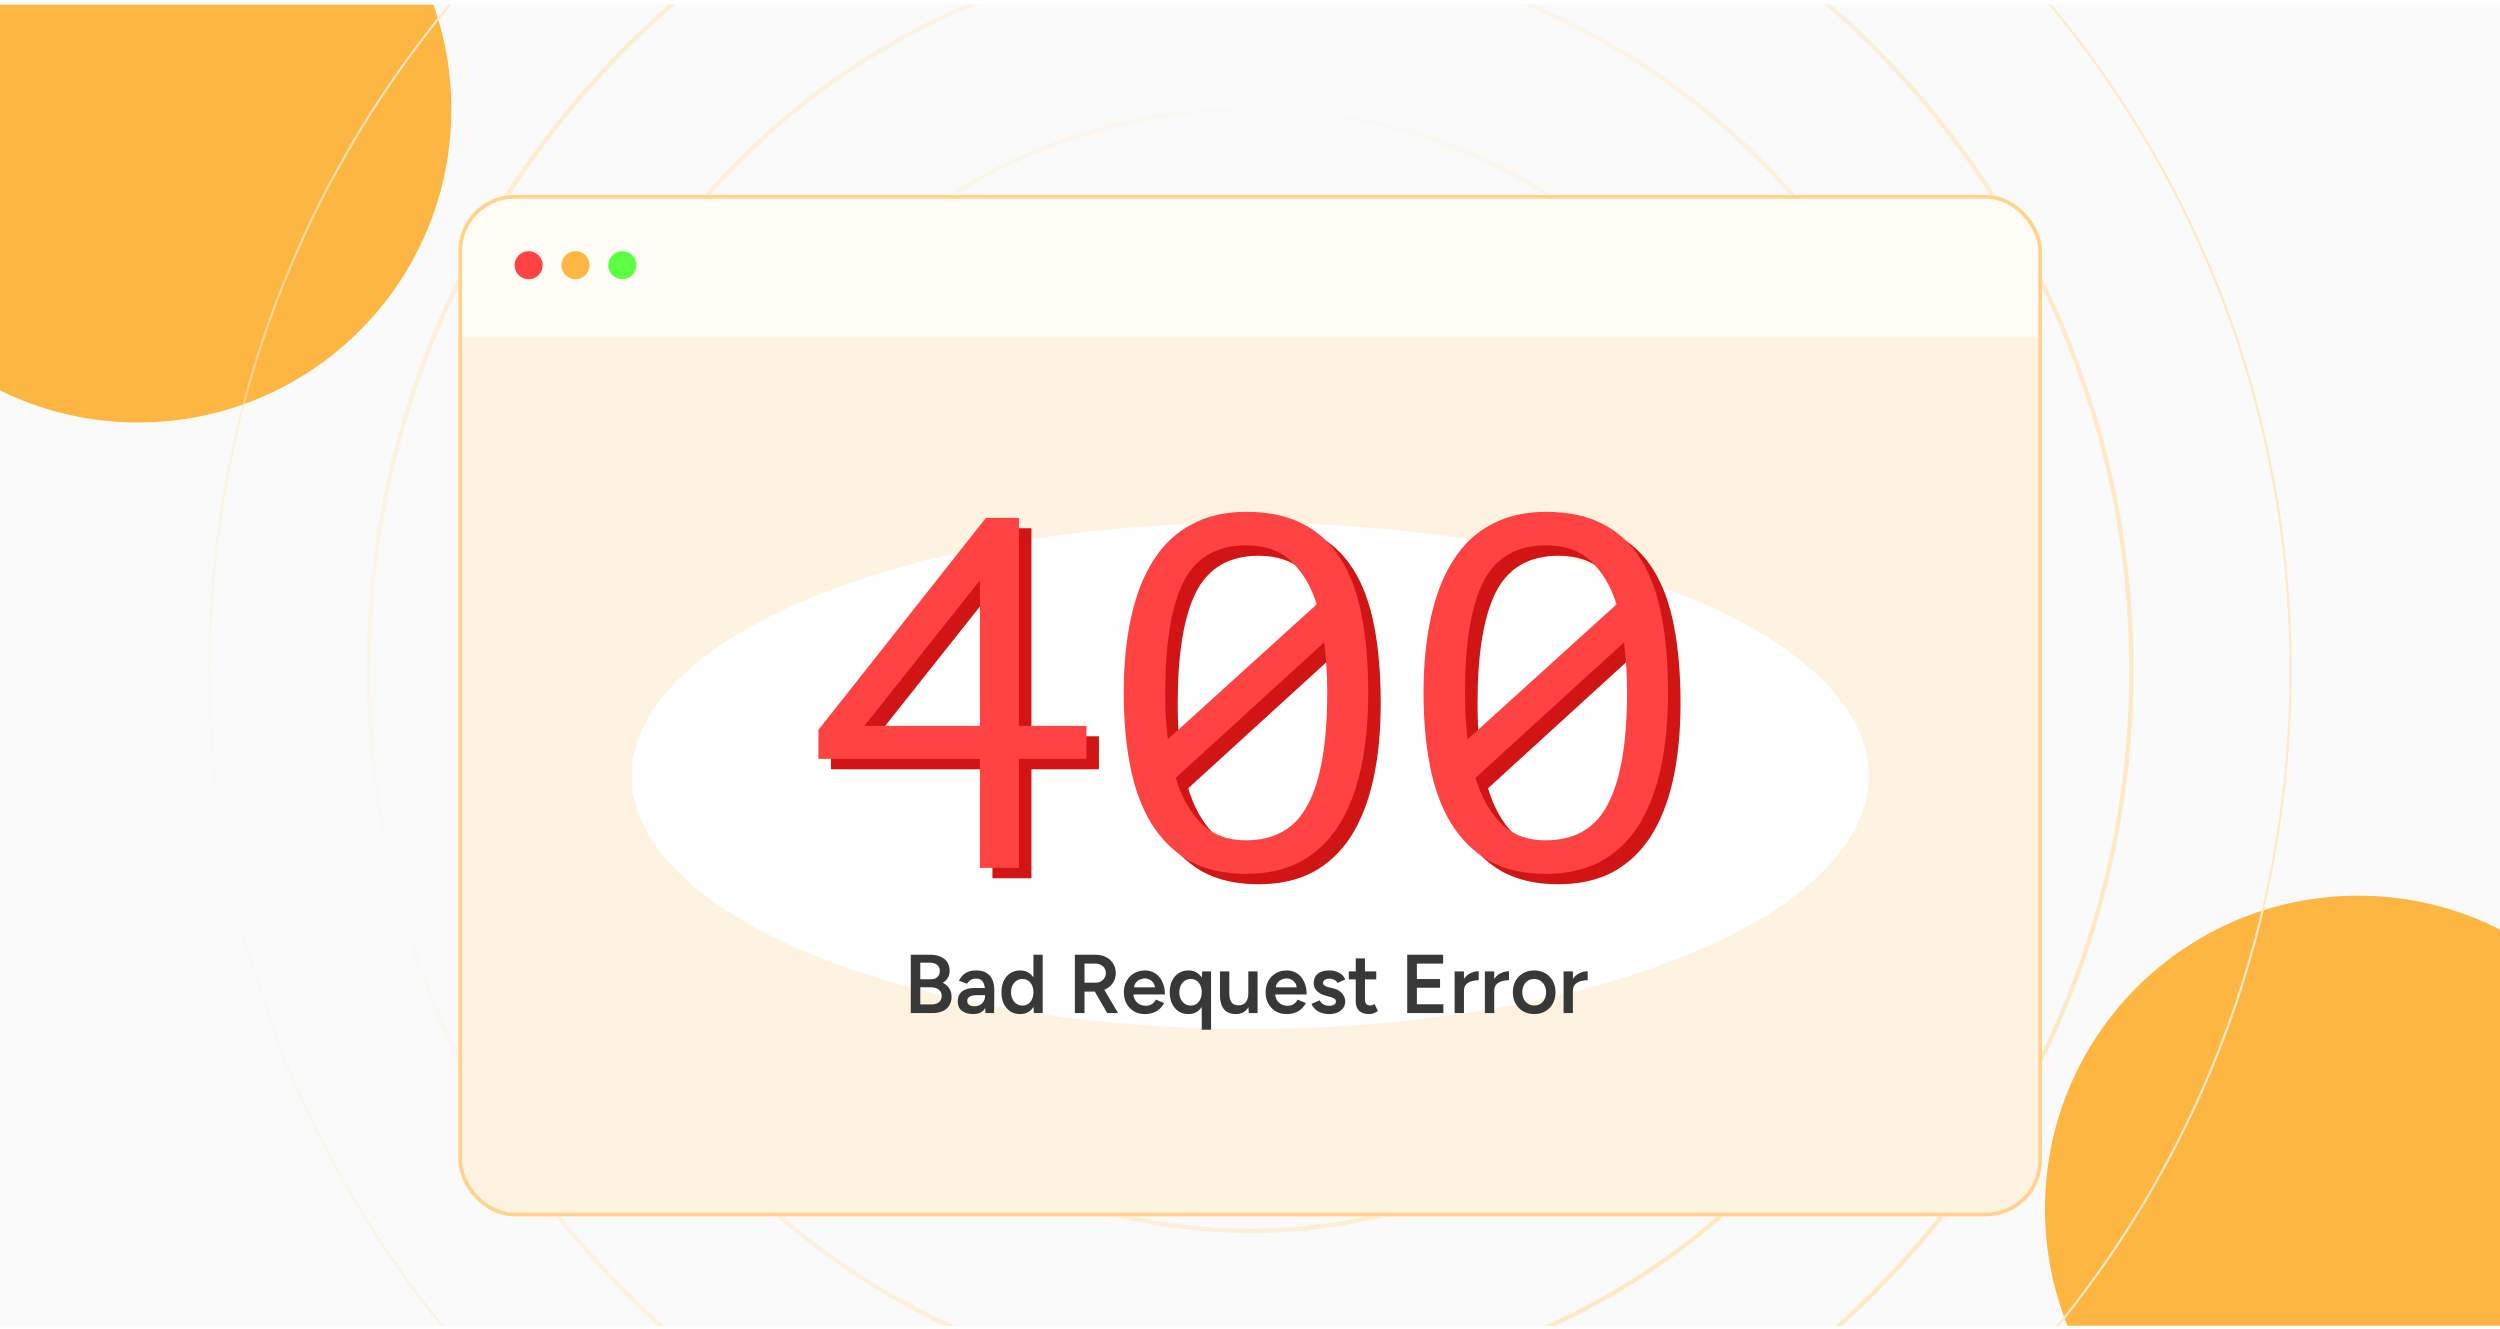 <svg width="350" height="186" viewBox="0 0 350 186" fill="none" xmlns="http://www.w3.org/2000/svg">
<g clip-path="url(#clip0_961_232)">
<rect width="350" height="185" transform="translate(0 0.625)" fill="#FAFAFA"/>
<g filter="url(#filter0_f_961_232)">
<circle cx="19.343" cy="15.302" r="43.843" fill="#FDB642"/>
</g>
<g filter="url(#filter1_f_961_232)">
<circle cx="182.819" cy="98.143" r="43.843" fill="#FFAC25"/>
</g>
<g filter="url(#filter2_f_961_232)">
<circle cx="330.142" cy="169.24" r="43.843" fill="#FDB642"/>
</g>
<path d="M208.499 93.792C208.499 112.294 193.501 127.292 175 127.292C156.499 127.292 141.5 112.294 141.5 93.792C141.5 75.291 156.499 60.293 175 60.293C193.501 60.293 208.499 75.291 208.499 93.792ZM175 127.601C193.672 127.601 208.808 112.464 208.808 93.792C208.808 75.121 193.672 59.984 175 59.984C156.328 59.984 141.192 75.121 141.192 93.792C141.192 112.464 156.328 127.601 175 127.601ZM230.935 93.792C230.935 124.685 205.892 149.728 175 149.728C144.108 149.728 119.064 124.685 119.064 93.792C119.064 62.9 144.108 37.857 175 37.857C205.892 37.857 230.935 62.9 230.935 93.792ZM175 150.036C206.063 150.036 231.244 124.855 231.244 93.792C231.244 62.73 206.063 37.548 175 37.548C143.937 37.548 118.756 62.73 118.756 93.792C118.756 124.855 143.937 150.036 175 150.036ZM253.371 93.792C253.371 137.076 218.283 172.164 175 172.164C131.717 172.164 96.629 137.076 96.629 93.792C96.629 50.509 131.717 15.421 175 15.421C218.283 15.421 253.371 50.509 253.371 93.792ZM175 172.472C218.454 172.472 253.68 137.246 253.68 93.792C253.68 50.339 218.454 15.112 175 15.112C131.546 15.112 96.32 50.339 96.32 93.792C96.32 137.246 131.546 172.472 175 172.472ZM275.807 93.792C275.807 149.467 230.674 194.599 175 194.599C119.326 194.599 74.193 149.467 74.193 93.792C74.193 38.118 119.326 -7.015 175 -7.015C230.674 -7.015 275.807 38.118 275.807 93.792ZM175 194.908C230.845 194.908 276.116 149.637 276.116 93.792C276.116 37.947 230.845 -7.324 175 -7.324C119.155 -7.324 73.884 37.947 73.884 93.792C73.884 149.637 119.155 194.908 175 194.908ZM298.243 93.792C298.243 161.858 243.065 217.035 175 217.035C106.935 217.035 51.757 161.858 51.757 93.792C51.757 25.727 106.935 -29.451 175 -29.451C243.065 -29.451 298.243 25.727 298.243 93.792ZM175 217.344C243.236 217.344 298.552 162.028 298.552 93.792C298.552 25.556 243.236 -29.759 175 -29.759C106.764 -29.759 51.448 25.556 51.448 93.792C51.448 162.028 106.764 217.344 175 217.344ZM320.679 93.792C320.679 174.249 255.456 239.471 175 239.471C94.544 239.471 29.321 174.249 29.321 93.792C29.321 13.336 94.544 -51.887 175 -51.887C255.456 -51.887 320.679 13.336 320.679 93.792Z" stroke="url(#paint0_radial_961_232)" stroke-width="0.309"/>
<g filter="url(#filter3_d_961_232)">
<g clip-path="url(#clip1_961_232)">
<rect x="64.167" y="22.042" width="221.716" height="143" rx="7.872" fill="white"/>
<rect x="64.167" y="22.042" width="221.716" height="143" rx="7.872" fill="#FEF3E1"/>
<g filter="url(#filter4_f_961_232)">
<ellipse cx="175.028" cy="103.381" rx="86.587" ry="35.422" fill="white"/>
</g>
<rect x="64.167" y="22.042" width="221.667" height="19.833" fill="#FFFCF6"/>
<circle cx="74.006" cy="31.881" r="1.968" fill="#FF4242"/>
<circle cx="80.566" cy="31.881" r="1.968" fill="#FFB743"/>
<circle cx="87.126" cy="31.881" r="1.968" fill="#5DFF42"/>
<path d="M153.849 102.448H144.399V117.708H138.939V102.448H116.329V98.388L139.779 68.708H144.399V97.828H153.849V102.448ZM138.939 77.458L122.769 97.828H138.939V77.458ZM159.071 93.208C159.071 89.241 159.421 85.695 160.121 82.568C160.821 79.395 161.871 76.735 163.271 74.588C164.671 72.395 166.445 70.738 168.591 69.618C170.738 68.451 173.281 67.868 176.221 67.868C179.348 67.868 181.985 68.428 184.131 69.548C186.325 70.668 188.098 72.301 189.451 74.448C190.805 76.595 191.785 79.255 192.391 82.428C192.998 85.555 193.301 89.148 193.301 93.208C193.301 97.175 192.951 100.745 192.251 103.918C191.551 107.045 190.501 109.705 189.101 111.898C187.701 114.045 185.928 115.701 183.781 116.868C181.635 117.988 179.091 118.548 176.151 118.548C173.071 118.548 170.435 117.941 168.241 116.728C166.095 115.468 164.321 113.718 162.921 111.478C161.568 109.238 160.588 106.578 159.981 103.498C159.375 100.371 159.071 96.941 159.071 93.208ZM187.561 93.208C187.561 90.735 187.421 88.378 187.141 86.138L166.351 105.108C167.145 107.768 168.335 109.891 169.921 111.478C171.508 113.065 173.585 113.858 176.151 113.858C180.258 113.858 183.175 112.155 184.901 108.748C186.675 105.341 187.561 100.161 187.561 93.208ZM164.881 93.208C164.881 94.375 164.905 95.495 164.951 96.568C165.045 97.641 165.138 98.691 165.231 99.718L186.091 80.818C185.298 78.298 184.108 76.291 182.521 74.798C180.981 73.305 178.881 72.558 176.221 72.558C172.068 72.558 169.128 74.285 167.401 77.738C165.721 81.145 164.881 86.301 164.881 93.208ZM201.044 93.208C201.044 89.241 201.394 85.695 202.094 82.568C202.794 79.395 203.844 76.735 205.244 74.588C206.644 72.395 208.417 70.738 210.564 69.618C212.711 68.451 215.254 67.868 218.194 67.868C221.321 67.868 223.957 68.428 226.104 69.548C228.297 70.668 230.071 72.301 231.424 74.448C232.777 76.595 233.757 79.255 234.364 82.428C234.971 85.555 235.274 89.148 235.274 93.208C235.274 97.175 234.924 100.745 234.224 103.918C233.524 107.045 232.474 109.705 231.074 111.898C229.674 114.045 227.901 115.701 225.754 116.868C223.607 117.988 221.064 118.548 218.124 118.548C215.044 118.548 212.407 117.941 210.214 116.728C208.067 115.468 206.294 113.718 204.894 111.478C203.541 109.238 202.561 106.578 201.954 103.498C201.347 100.371 201.044 96.941 201.044 93.208ZM229.534 93.208C229.534 90.735 229.394 88.378 229.114 86.138L208.324 105.108C209.117 107.768 210.307 109.891 211.894 111.478C213.481 113.065 215.557 113.858 218.124 113.858C222.231 113.858 225.147 112.155 226.874 108.748C228.647 105.341 229.534 100.161 229.534 93.208ZM206.854 93.208C206.854 94.375 206.877 95.495 206.924 96.568C207.017 97.641 207.111 98.691 207.204 99.718L228.064 80.818C227.271 78.298 226.081 76.291 224.494 74.798C222.954 73.305 220.854 72.558 218.194 72.558C214.041 72.558 211.101 74.285 209.374 77.738C207.694 81.145 206.854 86.301 206.854 93.208Z" fill="#D11414"/>
<path d="M152.099 100.99H142.649V116.25H137.189V100.99H114.579V96.93L138.029 67.25H142.649V96.37H152.099V100.99ZM137.189 76L121.019 96.37H137.189V76ZM157.321 91.75C157.321 87.783 157.671 84.237 158.371 81.11C159.071 77.937 160.121 75.277 161.521 73.13C162.921 70.937 164.695 69.28 166.841 68.16C168.988 66.993 171.531 66.41 174.471 66.41C177.598 66.41 180.235 66.97 182.381 68.09C184.575 69.21 186.348 70.843 187.701 72.99C189.055 75.137 190.035 77.797 190.641 80.97C191.248 84.097 191.551 87.69 191.551 91.75C191.551 95.717 191.201 99.287 190.501 102.46C189.801 105.587 188.751 108.247 187.351 110.44C185.951 112.587 184.178 114.243 182.031 115.41C179.885 116.53 177.341 117.09 174.401 117.09C171.321 117.09 168.685 116.483 166.491 115.27C164.345 114.01 162.571 112.26 161.171 110.02C159.818 107.78 158.838 105.12 158.231 102.04C157.625 98.913 157.321 95.483 157.321 91.75ZM185.811 91.75C185.811 89.277 185.671 86.92 185.391 84.68L164.601 103.65C165.395 106.31 166.585 108.433 168.171 110.02C169.758 111.607 171.835 112.4 174.401 112.4C178.508 112.4 181.425 110.697 183.151 107.29C184.925 103.883 185.811 98.703 185.811 91.75ZM163.131 91.75C163.131 92.917 163.155 94.037 163.201 95.11C163.295 96.183 163.388 97.233 163.481 98.26L184.341 79.36C183.548 76.84 182.358 74.833 180.771 73.34C179.231 71.847 177.131 71.1 174.471 71.1C170.318 71.1 167.378 72.827 165.651 76.28C163.971 79.687 163.131 84.843 163.131 91.75ZM199.294 91.75C199.294 87.783 199.644 84.237 200.344 81.11C201.044 77.937 202.094 75.277 203.494 73.13C204.894 70.937 206.667 69.28 208.814 68.16C210.961 66.993 213.504 66.41 216.444 66.41C219.571 66.41 222.207 66.97 224.354 68.09C226.547 69.21 228.321 70.843 229.674 72.99C231.027 75.137 232.007 77.797 232.614 80.97C233.221 84.097 233.524 87.69 233.524 91.75C233.524 95.717 233.174 99.287 232.474 102.46C231.774 105.587 230.724 108.247 229.324 110.44C227.924 112.587 226.151 114.243 224.004 115.41C221.857 116.53 219.314 117.09 216.374 117.09C213.294 117.09 210.657 116.483 208.464 115.27C206.317 114.01 204.544 112.26 203.144 110.02C201.791 107.78 200.811 105.12 200.204 102.04C199.597 98.913 199.294 95.483 199.294 91.75ZM227.784 91.75C227.784 89.277 227.644 86.92 227.364 84.68L206.574 103.65C207.367 106.31 208.557 108.433 210.144 110.02C211.731 111.607 213.807 112.4 216.374 112.4C220.481 112.4 223.397 110.697 225.124 107.29C226.897 103.883 227.784 98.703 227.784 91.75ZM205.104 91.75C205.104 92.917 205.127 94.037 205.174 95.11C205.267 96.183 205.361 97.233 205.454 98.26L226.314 79.36C225.521 76.84 224.331 74.833 222.744 73.34C221.204 71.847 219.104 71.1 216.444 71.1C212.291 71.1 209.351 72.827 207.624 76.28C205.944 79.687 205.104 84.843 205.104 91.75Z" fill="#FF4242"/>
<path d="M127.511 136.583V128.416H130.206C130.766 128.416 131.248 128.502 131.653 128.673C132.065 128.844 132.384 129.101 132.609 129.443C132.835 129.777 132.948 130.197 132.948 130.703C132.948 131.053 132.862 131.368 132.691 131.648C132.528 131.928 132.294 132.161 131.991 132.348C132.388 132.542 132.691 132.803 132.901 133.13C133.111 133.456 133.216 133.845 133.216 134.296C133.216 134.779 133.107 135.191 132.889 135.533C132.672 135.875 132.364 136.136 131.968 136.315C131.571 136.494 131.1 136.583 130.556 136.583H127.511ZM128.841 135.37H130.451C130.879 135.37 131.217 135.265 131.466 135.055C131.715 134.845 131.839 134.561 131.839 134.203C131.839 133.814 131.699 133.511 131.419 133.293C131.147 133.075 130.762 132.966 130.264 132.966H128.841V135.37ZM128.841 131.846H130.323C130.712 131.846 131.015 131.745 131.233 131.543C131.458 131.333 131.571 131.045 131.571 130.68C131.571 130.306 131.443 130.022 131.186 129.828C130.937 129.626 130.587 129.525 130.136 129.525H128.841V131.846ZM137.968 136.583L137.91 135.486V133.585C137.91 133.188 137.867 132.857 137.781 132.593C137.703 132.321 137.571 132.115 137.385 131.975C137.206 131.827 136.965 131.753 136.661 131.753C136.381 131.753 136.136 131.811 135.926 131.928C135.716 132.045 135.537 132.227 135.39 132.476L134.246 132.056C134.371 131.8 134.534 131.562 134.736 131.345C134.946 131.119 135.207 130.94 135.518 130.808C135.837 130.676 136.218 130.61 136.661 130.61C137.229 130.61 137.703 130.722 138.085 130.948C138.466 131.166 138.746 131.481 138.925 131.893C139.111 132.305 139.205 132.803 139.205 133.386L139.17 136.583H137.968ZM136.288 136.723C135.588 136.723 135.043 136.567 134.655 136.256C134.273 135.945 134.083 135.506 134.083 134.938C134.083 134.331 134.285 133.869 134.69 133.55C135.102 133.231 135.673 133.071 136.405 133.071H137.968V134.075H136.825C136.303 134.075 135.938 134.149 135.728 134.296C135.518 134.436 135.413 134.639 135.413 134.903C135.413 135.129 135.502 135.307 135.681 135.44C135.868 135.564 136.125 135.626 136.451 135.626C136.747 135.626 137.003 135.56 137.221 135.428C137.439 135.296 137.606 135.121 137.723 134.903C137.847 134.685 137.91 134.44 137.91 134.168H138.295C138.295 134.961 138.135 135.587 137.816 136.046C137.497 136.497 136.988 136.723 136.288 136.723ZM144.739 136.583L144.681 135.498V128.416H145.976V136.583H144.739ZM142.838 136.723C142.309 136.723 141.846 136.599 141.449 136.35C141.061 136.093 140.753 135.735 140.528 135.276C140.31 134.817 140.201 134.281 140.201 133.666C140.201 133.044 140.31 132.507 140.528 132.056C140.753 131.597 141.061 131.244 141.449 130.995C141.846 130.738 142.309 130.61 142.838 130.61C143.328 130.61 143.748 130.738 144.098 130.995C144.456 131.244 144.728 131.597 144.914 132.056C145.101 132.507 145.194 133.044 145.194 133.666C145.194 134.281 145.101 134.817 144.914 135.276C144.728 135.735 144.456 136.093 144.098 136.35C143.748 136.599 143.328 136.723 142.838 136.723ZM143.164 135.533C143.46 135.533 143.721 135.455 143.946 135.3C144.179 135.136 144.358 134.915 144.483 134.635C144.615 134.355 144.681 134.032 144.681 133.666C144.681 133.301 144.615 132.978 144.483 132.698C144.358 132.418 144.179 132.2 143.946 132.045C143.721 131.889 143.456 131.811 143.153 131.811C142.842 131.811 142.566 131.889 142.324 132.045C142.083 132.2 141.893 132.418 141.753 132.698C141.621 132.978 141.551 133.301 141.543 133.666C141.551 134.032 141.621 134.355 141.753 134.635C141.893 134.915 142.083 135.136 142.324 135.3C142.573 135.455 142.853 135.533 143.164 135.533ZM150.48 136.583V128.416H153.361C153.921 128.416 154.415 128.525 154.843 128.743C155.271 128.961 155.605 129.264 155.846 129.653C156.088 130.034 156.208 130.477 156.208 130.983C156.208 131.489 156.08 131.936 155.823 132.325C155.574 132.714 155.228 133.021 154.785 133.246C154.341 133.464 153.84 133.573 153.28 133.573H151.833V136.583H150.48ZM155.006 136.583L153.093 133.27L154.143 132.546L156.535 136.583H155.006ZM151.833 132.325H153.42C153.684 132.325 153.918 132.266 154.12 132.15C154.33 132.033 154.497 131.874 154.621 131.671C154.754 131.469 154.82 131.24 154.82 130.983C154.82 130.594 154.68 130.275 154.4 130.026C154.12 129.777 153.758 129.653 153.315 129.653H151.833V132.325ZM160.265 136.723C159.697 136.723 159.192 136.595 158.748 136.338C158.313 136.074 157.967 135.712 157.71 135.253C157.461 134.794 157.337 134.265 157.337 133.666C157.337 133.067 157.465 132.539 157.722 132.08C157.978 131.621 158.328 131.263 158.772 131.006C159.223 130.742 159.736 130.61 160.312 130.61C160.833 130.61 161.303 130.746 161.723 131.018C162.143 131.282 162.474 131.667 162.715 132.173C162.964 132.679 163.088 133.281 163.088 133.981H158.503L158.678 133.818C158.678 134.176 158.756 134.487 158.912 134.751C159.067 135.008 159.273 135.206 159.53 135.346C159.787 135.486 160.07 135.556 160.382 135.556C160.739 135.556 161.035 135.479 161.268 135.323C161.502 135.16 161.684 134.95 161.817 134.693L162.972 135.183C162.808 135.494 162.598 135.766 162.342 136C162.093 136.233 161.793 136.412 161.443 136.536C161.101 136.661 160.708 136.723 160.265 136.723ZM158.76 133.141L158.573 132.978H161.863L161.688 133.141C161.688 132.822 161.618 132.562 161.478 132.36C161.338 132.15 161.159 131.994 160.942 131.893C160.732 131.784 160.51 131.73 160.277 131.73C160.043 131.73 159.81 131.784 159.577 131.893C159.343 131.994 159.149 132.15 158.993 132.36C158.838 132.562 158.76 132.822 158.76 133.141ZM168.242 138.916V131.835L168.312 130.75H169.549V138.916H168.242ZM166.399 136.723C165.87 136.723 165.407 136.599 165.011 136.35C164.622 136.093 164.315 135.735 164.089 135.276C163.871 134.817 163.762 134.281 163.762 133.666C163.762 133.044 163.871 132.507 164.089 132.056C164.315 131.597 164.622 131.244 165.011 130.995C165.407 130.738 165.87 130.61 166.399 130.61C166.889 130.61 167.309 130.738 167.659 130.995C168.017 131.244 168.289 131.597 168.476 132.056C168.662 132.507 168.756 133.044 168.756 133.666C168.756 134.281 168.662 134.817 168.476 135.276C168.289 135.735 168.017 136.093 167.659 136.35C167.309 136.599 166.889 136.723 166.399 136.723ZM166.726 135.533C167.021 135.533 167.282 135.455 167.507 135.3C167.741 135.136 167.92 134.915 168.044 134.635C168.176 134.355 168.242 134.032 168.242 133.666C168.242 133.301 168.176 132.978 168.044 132.698C167.92 132.418 167.741 132.2 167.507 132.045C167.282 131.889 167.017 131.811 166.714 131.811C166.403 131.811 166.127 131.889 165.886 132.045C165.645 132.2 165.454 132.418 165.314 132.698C165.182 132.978 165.112 133.301 165.104 133.666C165.112 134.032 165.182 134.355 165.314 134.635C165.454 134.915 165.645 135.136 165.886 135.3C166.135 135.455 166.415 135.533 166.726 135.533ZM174.833 136.583L174.763 135.51V130.75H176.058V136.583H174.833ZM170.797 133.736V130.75H172.103V133.736H170.797ZM172.103 133.736C172.103 134.195 172.158 134.553 172.267 134.81C172.375 135.066 172.523 135.245 172.71 135.346C172.904 135.447 173.126 135.498 173.375 135.498C173.818 135.506 174.16 135.362 174.402 135.066C174.643 134.771 174.763 134.347 174.763 133.795H175.253C175.253 134.409 175.16 134.938 174.973 135.381C174.794 135.817 174.538 136.151 174.203 136.385C173.877 136.61 173.48 136.723 173.013 136.723C172.554 136.723 172.158 136.63 171.823 136.443C171.497 136.256 171.244 135.965 171.065 135.568C170.886 135.171 170.797 134.662 170.797 134.04V133.736H172.103ZM180.112 136.723C179.544 136.723 179.039 136.595 178.595 136.338C178.16 136.074 177.814 135.712 177.557 135.253C177.308 134.794 177.184 134.265 177.184 133.666C177.184 133.067 177.312 132.539 177.569 132.08C177.825 131.621 178.175 131.263 178.619 131.006C179.07 130.742 179.583 130.61 180.159 130.61C180.68 130.61 181.15 130.746 181.57 131.018C181.99 131.282 182.321 131.667 182.562 132.173C182.811 132.679 182.935 133.281 182.935 133.981H178.35L178.525 133.818C178.525 134.176 178.603 134.487 178.759 134.751C178.914 135.008 179.12 135.206 179.377 135.346C179.634 135.486 179.917 135.556 180.229 135.556C180.586 135.556 180.882 135.479 181.115 135.323C181.349 135.16 181.531 134.95 181.664 134.693L182.819 135.183C182.655 135.494 182.445 135.766 182.189 136C181.94 136.233 181.64 136.412 181.29 136.536C180.948 136.661 180.555 136.723 180.112 136.723ZM178.607 133.141L178.42 132.978H181.71L181.535 133.141C181.535 132.822 181.465 132.562 181.325 132.36C181.185 132.15 181.006 131.994 180.789 131.893C180.579 131.784 180.357 131.73 180.124 131.73C179.89 131.73 179.657 131.784 179.424 131.893C179.19 131.994 178.996 132.15 178.84 132.36C178.685 132.562 178.607 132.822 178.607 133.141ZM186.059 136.723C185.67 136.723 185.313 136.665 184.986 136.548C184.659 136.431 184.379 136.268 184.146 136.058C183.913 135.84 183.734 135.587 183.609 135.3L184.741 134.798C184.858 135.016 185.029 135.199 185.254 135.346C185.488 135.494 185.744 135.568 186.024 135.568C186.328 135.568 186.569 135.517 186.748 135.416C186.934 135.307 187.028 135.16 187.028 134.973C187.028 134.794 186.958 134.658 186.818 134.565C186.678 134.464 186.479 134.382 186.223 134.32L185.674 134.168C185.122 134.028 184.69 133.806 184.379 133.503C184.068 133.192 183.913 132.838 183.913 132.441C183.913 131.858 184.099 131.407 184.473 131.088C184.854 130.769 185.398 130.61 186.106 130.61C186.464 130.61 186.79 130.664 187.086 130.773C187.389 130.874 187.65 131.022 187.868 131.216C188.085 131.403 188.237 131.625 188.323 131.881L187.238 132.371C187.16 132.177 187.012 132.029 186.794 131.928C186.577 131.819 186.335 131.765 186.071 131.765C185.807 131.765 185.6 131.823 185.453 131.94C185.305 132.049 185.231 132.204 185.231 132.406C185.231 132.523 185.297 132.632 185.429 132.733C185.562 132.826 185.752 132.904 186.001 132.966L186.689 133.13C187.07 133.223 187.382 133.371 187.623 133.573C187.864 133.767 188.043 133.989 188.159 134.238C188.276 134.479 188.334 134.724 188.334 134.973C188.334 135.323 188.233 135.63 188.031 135.895C187.837 136.159 187.568 136.365 187.226 136.513C186.884 136.653 186.495 136.723 186.059 136.723ZM191.692 136.723C191.078 136.723 190.607 136.571 190.281 136.268C189.962 135.957 189.802 135.514 189.802 134.938V128.93H191.097V134.693C191.097 134.965 191.159 135.171 191.284 135.311C191.416 135.451 191.607 135.521 191.856 135.521C191.933 135.521 192.019 135.506 192.112 135.475C192.206 135.444 192.311 135.385 192.427 135.3L192.906 136.291C192.703 136.431 192.501 136.536 192.299 136.606C192.097 136.684 191.894 136.723 191.692 136.723ZM188.834 131.87V130.75H192.672V131.87H188.834ZM197.01 136.583V128.416H202.038V129.653H198.363V131.823H201.606V133.036H198.363V135.346H202.073V136.583H197.01ZM204.51 133.48C204.51 132.85 204.63 132.332 204.871 131.928C205.112 131.524 205.423 131.224 205.805 131.03C206.193 130.827 206.598 130.726 207.018 130.726V131.975C206.66 131.975 206.322 132.025 206.003 132.126C205.692 132.22 205.439 132.375 205.245 132.593C205.05 132.811 204.953 133.099 204.953 133.456L204.51 133.48ZM203.646 136.583V130.75H204.953V136.583H203.646ZM208.748 133.48C208.748 132.85 208.868 132.332 209.11 131.928C209.351 131.524 209.662 131.224 210.043 131.03C210.432 130.827 210.836 130.726 211.256 130.726V131.975C210.898 131.975 210.56 132.025 210.241 132.126C209.93 132.22 209.677 132.375 209.483 132.593C209.288 132.811 209.191 133.099 209.191 133.456L208.748 133.48ZM207.885 136.583V130.75H209.191V136.583H207.885ZM214.806 136.723C214.223 136.723 213.702 136.595 213.243 136.338C212.792 136.074 212.438 135.712 212.181 135.253C211.924 134.794 211.796 134.265 211.796 133.666C211.796 133.067 211.921 132.539 212.169 132.08C212.426 131.621 212.78 131.263 213.231 131.006C213.682 130.742 214.199 130.61 214.783 130.61C215.366 130.61 215.883 130.742 216.334 131.006C216.786 131.263 217.136 131.621 217.384 132.08C217.641 132.539 217.769 133.067 217.769 133.666C217.769 134.265 217.645 134.794 217.396 135.253C217.147 135.712 216.797 136.074 216.346 136.338C215.895 136.595 215.382 136.723 214.806 136.723ZM214.806 135.521C215.125 135.521 215.409 135.444 215.658 135.288C215.907 135.125 216.101 134.907 216.241 134.635C216.381 134.355 216.451 134.032 216.451 133.666C216.451 133.301 216.377 132.982 216.229 132.71C216.089 132.43 215.895 132.212 215.646 132.056C215.397 131.893 215.109 131.811 214.783 131.811C214.456 131.811 214.168 131.889 213.919 132.045C213.671 132.2 213.476 132.418 213.336 132.698C213.196 132.978 213.126 133.301 213.126 133.666C213.126 134.032 213.196 134.355 213.336 134.635C213.484 134.907 213.682 135.125 213.931 135.288C214.188 135.444 214.479 135.521 214.806 135.521ZM219.765 133.48C219.765 132.85 219.886 132.332 220.127 131.928C220.368 131.524 220.679 131.224 221.06 131.03C221.449 130.827 221.853 130.726 222.273 130.726V131.975C221.916 131.975 221.577 132.025 221.258 132.126C220.947 132.22 220.695 132.375 220.5 132.593C220.306 132.811 220.208 133.099 220.208 133.456L219.765 133.48ZM218.902 136.583V130.75H220.208V136.583H218.902Z" fill="#383838"/>
</g>
<rect x="64.429" y="22.304" width="221.191" height="142.475" rx="7.609" stroke="#FFD38C" stroke-width="0.525"/>
</g>
</g>
<defs>
<filter id="filter0_f_961_232" x="-219.358" y="-223.399" width="477.403" height="477.403" filterUnits="userSpaceOnUse" color-interpolation-filters="sRGB">
<feFlood flood-opacity="0" result="BackgroundImageFix"/>
<feBlend mode="normal" in="SourceGraphic" in2="BackgroundImageFix" result="shape"/>
<feGaussianBlur stdDeviation="97.429" result="effect1_foregroundBlur_961_232"/>
</filter>
<filter id="filter1_f_961_232" x="-7.168" y="-91.844" width="379.974" height="379.974" filterUnits="userSpaceOnUse" color-interpolation-filters="sRGB">
<feFlood flood-opacity="0" result="BackgroundImageFix"/>
<feBlend mode="normal" in="SourceGraphic" in2="BackgroundImageFix" result="shape"/>
<feGaussianBlur stdDeviation="73.072" result="effect1_foregroundBlur_961_232"/>
</filter>
<filter id="filter2_f_961_232" x="91.441" y="-69.462" width="477.403" height="477.403" filterUnits="userSpaceOnUse" color-interpolation-filters="sRGB">
<feFlood flood-opacity="0" result="BackgroundImageFix"/>
<feBlend mode="normal" in="SourceGraphic" in2="BackgroundImageFix" result="shape"/>
<feGaussianBlur stdDeviation="97.429" result="effect1_foregroundBlur_961_232"/>
</filter>
<filter id="filter3_d_961_232" x="43.832" y="6.955" width="262.385" height="183.67" filterUnits="userSpaceOnUse" color-interpolation-filters="sRGB">
<feFlood flood-opacity="0" result="BackgroundImageFix"/>
<feColorMatrix in="SourceAlpha" type="matrix" values="0 0 0 0 0 0 0 0 0 0 0 0 0 0 0 0 0 0 127 0" result="hardAlpha"/>
<feOffset dy="5.248"/>
<feGaussianBlur stdDeviation="10.167"/>
<feComposite in2="hardAlpha" operator="out"/>
<feColorMatrix type="matrix" values="0 0 0 0 0.838 0 0 0 0 0.79 0 0 0 0 0.712 0 0 0 0.25 0"/>
<feBlend mode="normal" in2="BackgroundImageFix" result="effect1_dropShadow_961_232"/>
<feBlend mode="normal" in="SourceGraphic" in2="effect1_dropShadow_961_232" result="shape"/>
</filter>
<filter id="filter4_f_961_232" x="33.865" y="13.383" width="282.327" height="179.996" filterUnits="userSpaceOnUse" color-interpolation-filters="sRGB">
<feFlood flood-opacity="0" result="BackgroundImageFix"/>
<feBlend mode="normal" in="SourceGraphic" in2="BackgroundImageFix" result="shape"/>
<feGaussianBlur stdDeviation="27.288" result="effect1_foregroundBlur_961_232"/>
</filter>
<radialGradient id="paint0_radial_961_232" cx="0" cy="0" r="1" gradientUnits="userSpaceOnUse" gradientTransform="translate(55.708 -2.166) rotate(1.203) scale(250.013)">
<stop stop-color="#FEE9C6"/>
<stop offset="0.505" stop-color="#FEE9C6" stop-opacity="0"/>
<stop offset="1" stop-color="#FEE9C6"/>
</radialGradient>
<clipPath id="clip0_961_232">
<rect width="350" height="185" fill="white" transform="translate(0 0.625)"/>
</clipPath>
<clipPath id="clip1_961_232">
<rect x="64.167" y="22.042" width="221.716" height="143" rx="7.872" fill="white"/>
</clipPath>
</defs>
</svg>

